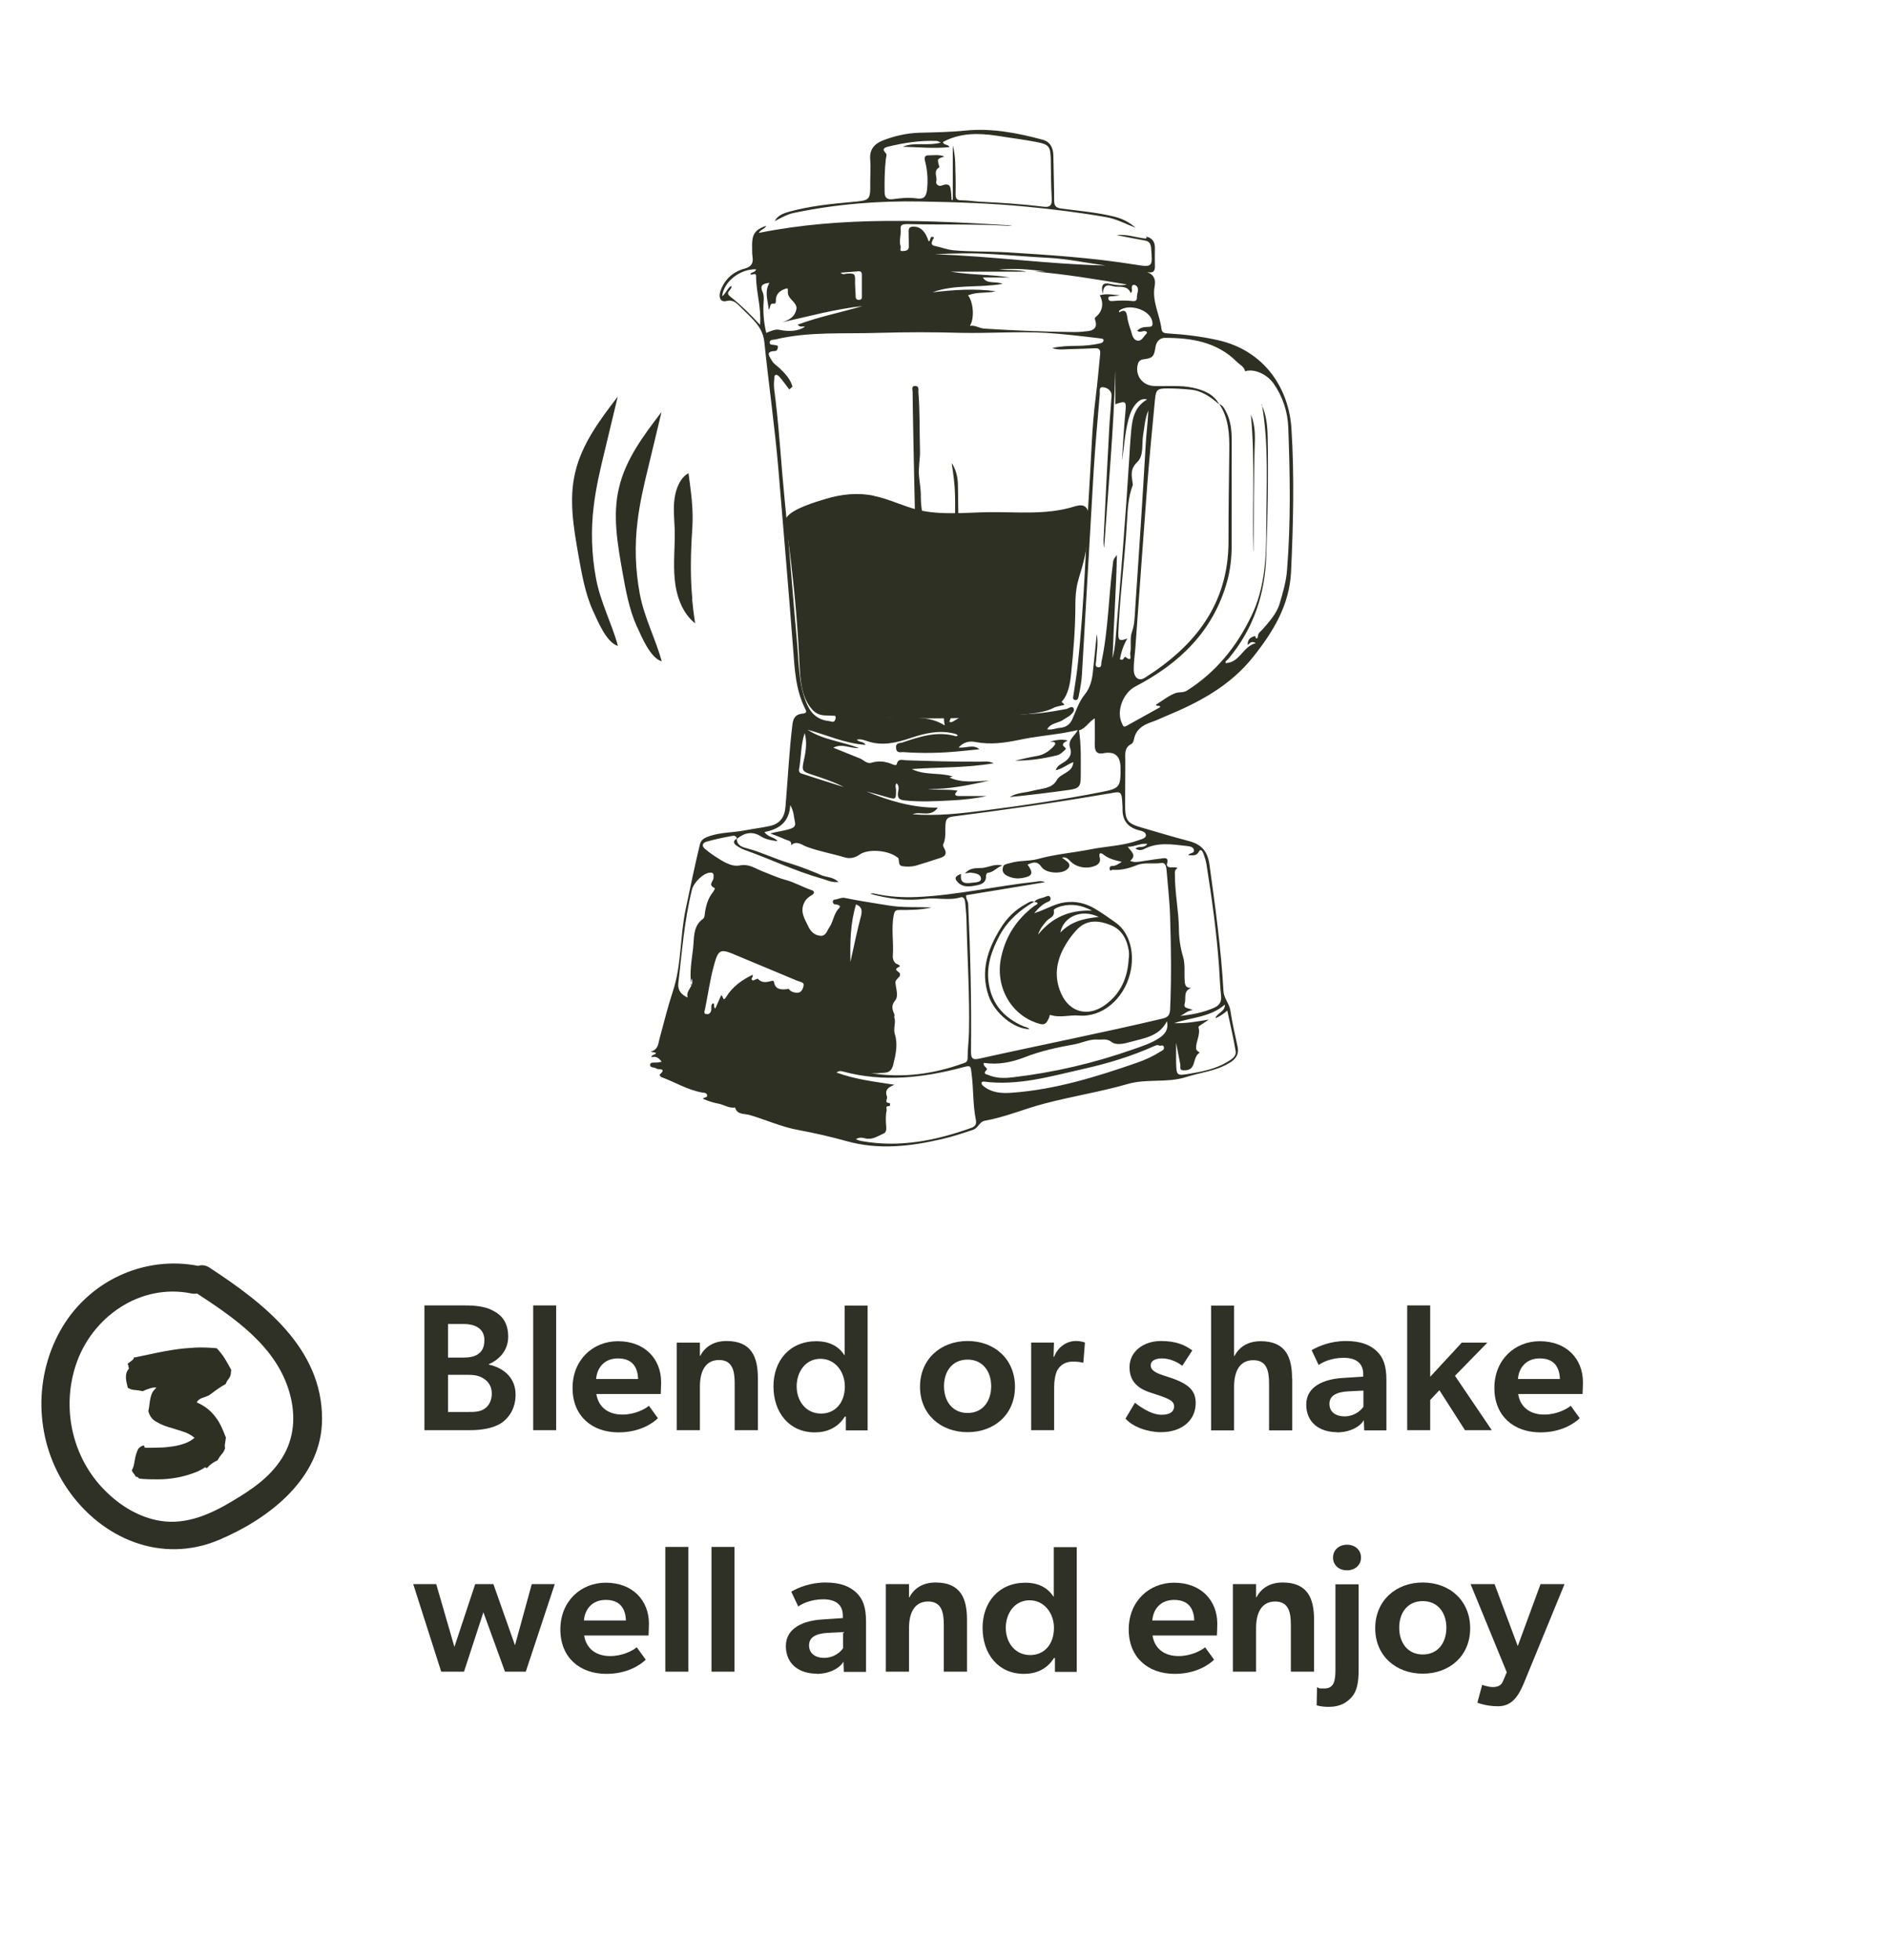 <?xml version="1.0" encoding="UTF-8"?><svg id="Layer_2" xmlns="http://www.w3.org/2000/svg" viewBox="0 0 94.49 98.06"><defs><style>.cls-1{fill:none;}.cls-2{fill:#2f3024;}.cls-3{fill:#2f3026;}</style></defs><g id="Layer_1-2"><path class="cls-3" d="m23.24,65.3c.51,0,.98.04,1.38.24.49.24.8.62.8,1.33,0,.76-.56,1.2-.97,1.37v.02c.81.18,1.34.71,1.34,1.5,0,.68-.32,1.17-.74,1.44-.39.24-.94.34-1.54.34h-2.28v-6.24h2Zm.65,2.45c.22-.14.34-.35.34-.72,0-.54-.42-.8-1.03-.8h-.79v1.68h.73c.33,0,.55-.04.74-.15Zm.37,2.7c.21-.14.34-.42.34-.74,0-.34-.15-.58-.39-.74-.24-.16-.48-.2-.84-.2h-.96v1.86h1.01c.3,0,.59,0,.83-.17Z"/><path class="cls-3" d="m27.82,65.3v6.24h-1.15v-6.24h1.15Z"/><path class="cls-3" d="m31.14,70.76c.59,0,1.11-.26,1.32-.44l.45.62c-.25.25-.91.71-1.97.71-1.32,0-2.3-.81-2.3-2.22s1.02-2.34,2.27-2.34c1.35,0,2.16.89,2.16,2.05,0,.23-.02.59-.02.59h-3.22c.11.7.64,1.03,1.3,1.03Zm-1.32-1.78h2.1c-.02-.48-.2-1.03-1.01-1.03-.69,0-1.05.48-1.09,1.03Z"/><path class="cls-3" d="m35.97,68.03c-.71,0-.96.6-.96,1.33v2.18h-1.16v-4.38h1.16v.66s.02,0,.02,0c.24-.46.68-.74,1.31-.74,1.26,0,1.57.81,1.57,1.86v2.6h-1.16v-2.34c0-.65-.12-1.17-.79-1.17Z"/><path class="cls-3" d="m42.26,70.86c-.35.56-.9.79-1.5.79-1.29,0-2.07-1-2.07-2.3s.82-2.26,2.15-2.26c.59,0,1.09.22,1.39.69h.02c0-.2,0-.43,0-.74v-1.73h1.15v6.24h-1.09v-.69h-.04Zm0-1.51c0-.73-.48-1.38-1.22-1.38s-1.19.64-1.19,1.38.47,1.36,1.22,1.36c.7,0,1.19-.53,1.19-1.36Z"/><path class="cls-3" d="m46.02,69.37c0-1.38,1.03-2.29,2.38-2.29s2.37.91,2.37,2.29-1.03,2.27-2.37,2.27-2.38-.89-2.38-2.27Zm2.38-1.36c-.76,0-1.18.58-1.18,1.33s.42,1.34,1.18,1.34,1.18-.59,1.18-1.34-.43-1.33-1.18-1.33Z"/><path class="cls-3" d="m52.72,67.16l-.02.71h.03c.17-.47.61-.79,1.08-.79.3,0,.46.08.46.08l-.08,1h-.05c-.13-.04-.33-.05-.48-.05-.34,0-.61.15-.77.43-.11.22-.16.52-.16.85v2.15h-1.15v-4.38h1.15Z"/><path class="cls-3" d="m58.13,67.95c-.38,0-.57.14-.57.35,0,.19.14.34.63.5l.31.1c.97.32,1.31.66,1.31,1.29,0,.83-.66,1.45-1.74,1.45-.67,0-1.42-.27-1.77-.68l.47-.79c.52.4.96.6,1.33.6.43,0,.63-.16.63-.42,0-.23-.17-.35-.73-.54l-.51-.17c-.65-.22-.99-.61-.99-1.25,0-.8.72-1.31,1.57-1.31.78,0,1.21.21,1.57.47l-.5.77c-.25-.19-.62-.37-1.02-.37Z"/><path class="cls-3" d="m64.64,68.95v2.6h-1.16v-2.34c0-.65-.12-1.17-.79-1.17-.71,0-.96.6-.96,1.33v2.18h-1.15v-6.24h1.15v2.52h.02c.24-.46.68-.74,1.31-.74,1.26,0,1.57.81,1.57,1.86Z"/><path class="cls-3" d="m66.88,71.64c-.85,0-1.54-.46-1.54-1.38s.9-1.27,1.8-1.33l1.05-.07v-.12c0-.56-.37-.82-.98-.82s-1.06.22-1.25.36l-.35-.74c.33-.2.95-.46,1.71-.46s1.22.2,1.55.51c.32.31.48.71.48,1.45v2.51h-1.11l-.02-.51c-.18.32-.69.61-1.34.61Zm-.38-1.41c0,.37.28.62.76.62.45,0,.79-.26.94-.48v-.81l-.79.04c-.62.04-.91.25-.91.62Z"/><path class="cls-3" d="m71.54,70.03v1.51h-1.15v-6.24h1.15v3.57l1.58-1.71h1.28l-1.62,1.66,1.84,2.72h-1.34l-1.28-2-.46.49Z"/><path class="cls-3" d="m77.25,70.76c.59,0,1.11-.26,1.32-.44l.45.62c-.25.25-.91.71-1.97.71-1.32,0-2.3-.81-2.3-2.22s1.02-2.34,2.27-2.34c1.35,0,2.16.89,2.16,2.05,0,.23-.02.59-.02.59h-3.22c.11.7.64,1.03,1.3,1.03Zm-1.32-1.78h2.1c-.02-.48-.2-1.03-1.01-1.03-.69,0-1.05.48-1.09,1.03Z"/><path class="cls-3" d="m23.21,83.62h-1.14l-1.4-4.38h1.15l.91,3.14,1.04-3.14h.91l1.08,3.06.84-3.06h1.15l-1.45,4.38h-1.04l-1.08-2.97-.97,2.97Z"/><path class="cls-3" d="m30.53,82.84c.59,0,1.11-.26,1.32-.44l.45.62c-.25.25-.91.71-1.97.71-1.32,0-2.3-.81-2.3-2.22s1.02-2.34,2.27-2.34c1.35,0,2.16.89,2.16,2.05,0,.23-.02.59-.02.59h-3.22c.11.7.64,1.03,1.3,1.03Zm-1.32-1.78h2.1c-.02-.48-.2-1.03-1.01-1.03-.69,0-1.05.48-1.09,1.03Z"/><path class="cls-3" d="m34.43,77.38v6.24h-1.15v-6.24h1.15Z"/><path class="cls-3" d="m36.74,77.38v6.24h-1.15v-6.24h1.15Z"/><path class="cls-3" d="m40.85,83.72c-.85,0-1.54-.46-1.54-1.38s.9-1.27,1.8-1.33l1.05-.07v-.12c0-.56-.37-.82-.98-.82s-1.06.22-1.25.36l-.35-.74c.33-.2.95-.46,1.71-.46s1.22.2,1.55.51c.32.31.48.71.48,1.45v2.51h-1.11l-.02-.51c-.18.32-.69.61-1.34.61Zm-.38-1.41c0,.37.28.62.76.62.45,0,.79-.26.94-.48v-.81l-.79.04c-.62.04-.91.25-.91.62Z"/><path class="cls-3" d="m46.43,80.11c-.71,0-.96.6-.96,1.33v2.18h-1.16v-4.38h1.16v.66s.02,0,.02,0c.24-.46.68-.74,1.31-.74,1.26,0,1.57.81,1.57,1.86v2.6h-1.16v-2.34c0-.65-.12-1.17-.79-1.17Z"/><path class="cls-3" d="m52.72,82.94c-.35.56-.9.79-1.5.79-1.29,0-2.07-1-2.07-2.3s.82-2.26,2.15-2.26c.59,0,1.09.22,1.39.69h.02c0-.2,0-.43,0-.74v-1.73h1.15v6.24h-1.09v-.69h-.04Zm0-1.51c0-.73-.48-1.38-1.22-1.38s-1.19.64-1.19,1.38.47,1.36,1.22,1.36c.7,0,1.19-.53,1.19-1.36Z"/><path class="cls-3" d="m58.96,82.84c.59,0,1.11-.26,1.32-.44l.45.62c-.25.25-.91.71-1.97.71-1.32,0-2.3-.81-2.3-2.22s1.02-2.34,2.27-2.34c1.35,0,2.16.89,2.16,2.05,0,.23-.02.59-.02.59h-3.22c.11.7.64,1.03,1.3,1.03Zm-1.32-1.78h2.1c-.02-.48-.2-1.03-1.01-1.03-.69,0-1.05.48-1.09,1.03Z"/><path class="cls-3" d="m63.79,80.11c-.71,0-.96.6-.96,1.33v2.18h-1.16v-4.38h1.16v.66s.02,0,.02,0c.24-.46.68-.74,1.31-.74,1.26,0,1.57.81,1.57,1.86v2.6h-1.16v-2.34c0-.65-.12-1.17-.79-1.17Z"/><path class="cls-3" d="m66.25,84.46c.48,0,.55-.39.55-.93v-4.28h1.16v4.33c0,.53-.08,1-.32,1.28-.24.29-.59.52-1.17.52-.42,0-.61-.08-.61-.08l.02-.9.14.06h.23Zm.43-6.55c0-.37.29-.64.7-.64s.7.27.7.64-.29.64-.7.64-.7-.26-.7-.64Z"/><path class="cls-3" d="m68.79,81.45c0-1.38,1.03-2.29,2.38-2.29s2.37.91,2.37,2.29-1.03,2.27-2.37,2.27-2.38-.89-2.38-2.27Zm2.38-1.36c-.76,0-1.18.58-1.18,1.33s.42,1.34,1.18,1.34,1.18-.59,1.18-1.34-.43-1.33-1.18-1.33Z"/><path class="cls-3" d="m74.76,79.24l1.16,3.1,1.14-3.1h1.2l-2.04,4.97c-.32.77-.68,1.14-1.29,1.14s-1.03-.18-1.03-.18l.24-.89s.31.11.53.11.42-.06.51-.29l.19-.45-1.81-4.41h1.21Z"/><path class="cls-3" d="m9.96,63.33c-2.78-.56-5.59.78-6.96,3.26s-1.21,5.58.38,7.9c1.71,2.49,4.7,3.75,7.57,2.54,2.51-1.06,5.16-3.09,5.16-6.06,0-3.55-2.94-5.8-5.63-7.56-.77-.51-1.49.73-.72,1.23,1.94,1.27,4.07,2.69,4.73,5.05.31,1.11.24,2.25-.38,3.24s-1.55,1.6-2.49,2.16c-1.08.65-2.29,1.19-3.58.99-1.15-.18-2.18-.85-2.96-1.7-1.5-1.63-1.98-3.99-1.29-6.09.79-2.41,3.22-4.11,5.78-3.59.9.18,1.28-1.19.38-1.38h0Z"/><path class="cls-2" d="m6.75,67.9c.33-.07.67-.14.99-.21.33-.07.66-.13.99-.18.33-.05.67-.08,1.02-.1.35-.02.71,0,1.09.03.15.16.29.33.4.51.12.19.22.38.33.58-.01.04-.02.08-.02.13s-.01.09-.02.14c-.03.08-.07.15-.12.21-.05.06-.09.14-.12.22-.15.08-.3.18-.43.27-.14.1-.27.2-.41.3-.11.05-.22.09-.34.13-.12.04-.21.11-.27.22.2.09.38.19.53.31.15.12.29.26.4.41.12.15.22.32.3.49.08.18.16.36.23.55-.01.09-.03.19-.04.28-.02.1-.02.18,0,.25-.04.13-.1.23-.17.3-.07.08-.14.18-.21.31-.21.09-.39.22-.52.38-.06,0-.09-.01-.09-.04-.19.13-.41.24-.66.32-.25.09-.52.16-.8.21-.29.05-.59.08-.9.08-.32,0-.63,0-.95-.04-.02-.02-.04-.04-.06-.06s-.05-.03-.11-.03c-.02-.06-.06-.11-.1-.16-.04-.04-.07-.1-.1-.16.06-.1.1-.21.12-.34.02-.13.05-.25.07-.37.03-.12.07-.22.11-.32.05-.09.13-.16.25-.21.05,0,.08,0,.08.04,0,.04.02.06.05.07.24,0,.47,0,.71-.01.24,0,.46-.03.67-.06.21-.03.41-.08.6-.15.19-.07.34-.16.48-.28-.18-.15-.39-.26-.64-.33-.24-.08-.48-.15-.71-.22-.23-.07-.43-.17-.61-.28-.18-.11-.29-.28-.35-.5.03-.14.05-.26.06-.37.01-.11.03-.21.05-.3.02-.09.05-.18.09-.26.04-.08.11-.16.2-.24-.03-.02-.07-.02-.13-.01-.06,0-.12.02-.19.04-.07.02-.13.05-.2.07-.06.03-.12.05-.16.07-.13-.03-.26-.05-.39-.06-.13,0-.25-.05-.36-.11-.01-.07-.03-.14-.05-.22s-.03-.17-.04-.25c0-.08,0-.17.02-.25.02-.08.06-.16.13-.24-.01-.04-.02-.08-.03-.13,0-.04-.02-.08-.04-.11.07-.05.14-.11.21-.16s.12-.12.12-.18Z"/><path class="cls-2" d="m31.86,31.35c-.4-.89-.57-1.87-.74-2.83-.24-1.36-.48-2.77-.16-4.11.33-1.43,1.24-2.64,2.13-3.8-.22.92-.44,1.83-.66,2.75-.22.9-.43,1.8-.54,2.72-.15,1.2-.11,2.42.11,3.61.22,1.2.79,2.25,1.1,3.39-.57-.16-1.01-1.24-1.24-1.74Z"/><path class="cls-2" d="m29.67,30.58c-.4-.89-.57-1.87-.74-2.83-.24-1.36-.48-2.77-.16-4.11.33-1.43,1.24-2.64,2.13-3.8-.22.92-.44,1.83-.66,2.75-.22.9-.43,1.8-.54,2.72-.15,1.2-.11,2.42.11,3.61.22,1.2.79,2.25,1.1,3.39-.57-.16-1.01-1.24-1.24-1.74Z"/><path class="cls-2" d="m34.62,29.97c.04.41.09.81.15,1.21-.65-.52-.94-1.37-1.02-2.2s.02-1.66,0-2.49c-.02-.51-.08-1.03-.01-1.54.06-.47.27-1.05.7-1.28.13,1.01.25,1.73.19,2.77-.08,1.17-.11,2.35,0,3.52Z"/><path class="cls-2" d="m57.32,11.83c.32.07.46.27.45.59,0,.28-.01.55,0,.83.01.25-.02.44-.39.36.37.14.43.4.38.69-.15.76.25,1.43.34,2.16.02.2.18.21.34.22.83.05,1.65.15,2.46.33,2.37.52,3.58,2.45,3.7,4.44.15,2.38.09,4.77-.02,7.16-.08,1.65-.88,2.97-1.88,4.23-1.16,1.47-2.73,2.3-4.4,2.99-.24.1-.48.22-.73.3-.43.15-.76.38-.85.86-.02.08-.06.19-.12.22-.38.19-.31.53-.31.84,0,.73-.01,1.46-.01,2.19,0,.82.1.95.87,1.17.78.23,1.56.46,2.35.67.62.17.91.52,1,1.18.29,2.1.58,4.2.7,6.32.02.36.28.6.34.94.09.61.23,1.21.36,1.81.1.42-.1.67-.44.86-.66.39-1.43.46-2.14.69-.95.3-1.96.07-2.9.34-1.38.4-2.81.62-4.2.99-.99.26-1.94.67-2.95.85-.29.05-.33.37-.61.46-.51.17-1.02.34-1.55.46-1.58.37-3.17.55-4.77.1-.79-.22-1.58-.4-2.38-.55-.86-.15-1.65-.52-2.48-.76-.25-.07-.61,0-.71-.37-.3.05-.55-.14-.82-.19-.27-.05-.53-.13-.79-.25.06-.09.24-.04.21-.18-.02-.12-.16-.12-.25-.13-.74-.13-1.37-.53-2.06-.78-.03-.01-.07-.11-.06-.12.38-.34-.09-.23-.17-.3-.1-.08-.33-.02-.31-.2.01-.13.21-.09.33-.1.07,0,.14-.02.25-.04-.15-.19-.29-.3-.52-.22.03-.17.22-.1.23-.23,0,0-.11-.02-.27-.05.38-.11.38-.37.44-.61.22-.81.42-1.63.68-2.42.44-1.34.35-2.75.64-4.11.23-1.08.45-2.16.71-3.23.06-.26.26-.34.49-.42.57-.19,1.17-.17,1.74-.28.42-.08.84-.13,1.26-.22.51-.11.75-.44.79-.96.12-1.38.18-2.76.35-4.13.04-.31.15-.48.46-.53.1-.01.31,0,.18-.24-.49-.96-.53-2.01-.61-3.04-.23-2.97-.48-5.93-.73-8.9-.18-2.15-.49-4.29-.71-6.44-.05-.43-.25-.76-.53-1.06-.23-.25-.48-.48-.72-.72-.18-.18-.35-.32-.65-.24-.27.07-.4-.16-.3-.48.2-.59.62-.98,1.21-1.14.36-.1.45-.28.4-.61-.03-.19-.01-.38-.02-.56,0-.56.15-.78.71-.98-.08.18-.31.2-.37.36,4.2-.84,8.44-.63,12.68-.37-.1.01-.2.02-.3.01-1.64-.09-3.29-.04-4.94-.08-.19,0-.38,0-.35.26.03.29-.09.57,0,.86.03.09-.1.25.12.23.16-.01.3-.04.29-.25-.01-.24,0-.48-.01-.72-.01-.21.09-.26.27-.25.33,0,.58.25.73.73.13,0,.03-.33.27-.19-.08.16-.24.37.06.43.31.06.59.18.91.21.88.08,1.76.05,2.63.1,2.14.13,4.29.27,6.41.61.93.15.93.14.85-.82-.02-.22-.09-.34-.32-.38-.46-.08-.91-.17-1.41-.27.49-.05.91.1,1.34.16.11.01.22.05.13-.13Zm3.48,39.08c.11-.25.49-.32.47-.66-.73.64-1.69.64-2.54.93.59.02,1.16-.08,1.73-.18-.04.03-.08.06-.12.09-.14.1-.41.24-.39.29.11.38-.13.7-.12,1.06,0,.15.22.19.16.23-.26.18-.21.51-.37.72-.1.13-.28.16-.44.15-.2-.01-.12-.18-.14-.29-.07-.36-.14-.73-.21-1.09,0,.33,0,.65,0,.98.02.66.02.68.67.57.65-.11,1.31-.24,1.89-.59.2-.12.46-.27.42-.53-.11-.67-.27-1.34-.42-2.04-.2.18-.38.29-.58.38Zm-6.89-14.39c-.27.05-.54.12-.81.16-.71.11-1.42.18-2.12.33-.72.15-1.43.25-2.17.11-.29-.06-.6-.02-.86.27.37.05.73-.18,1.04.09-.33.03-.67.07-1,.1-.94.09-1.88.11-2.82.04-.13,0-.33.07-.35-.21-.02-.27.2-.23.32-.27.87-.29,1.74-.59,2.68-.31.02,0,.06-.02.09-.03-.05-.09-.13-.09-.2-.11-.74-.18-1.45-.01-2.14.22-.71.24-1.42.42-2.17.17-.16-.05-.34-.13-.54-.08.11.14.33.07.44.26-1.04-.07-1.95-.5-2.91-.76.77.51,1.7.58,2.58.92-.44.03-.83-.25-1.29-.02.49.2.91.37,1.34.54.19.08.35.29.58.21.37-.11.72-.06,1.06.09.07.03.18.06.2-.02.06-.29.29-.2.45-.19,1.24.04,2.49.08,3.73.07.19,0,.38-.05.67.08-1.42.24-2.76.19-4.1.29.66.33,1.39.16,2.05.37-.04.01-.11.03-.17.05.65.3,1.32.18,1.99.16-1.01.22-2.03.44-3.07.42.5.06.99,0,1.49.08-.19.19-.15.27.1.27.45,0,.9,0,1.35,0-.6.13-1.19.19-1.79.22-.76.04-1.53.08-2.3,0-.27-.03-.38-.11-.34-.4.02-.14.08-.32-.07-.46-.1.11-.03.23-.03.33,0,.49,0,.49-.46.36-.34-.1-.68-.19-1.02-.28,1.14.47,2.3.82,3.57.81-.35.51-.87.16-1.26.33,1.21.1,2.41-.04,3.6-.19,1.95-.25,3.9-.54,5.84-.92.93-.18.97-.26.96-1.22q-.01-.89-.86-.72c-.31.06-.44-.09-.43-.45.01-.42,0-.84,0-1.3-.31.19-.46.51-.77.6-.02,0-.04,0-.06,0Zm9.19-16.29c.25.52.3,1.08.31,1.65.04,1.97,0,3.94-.07,5.91-.06,1.93-.64,3.67-1.89,5.16-.05.07-.18.11-.14.22.72-.03.84-.83,1.51-1-.26-.14-.3.03-.41.09-.01-.31.17-.39.38-.45.02.19.12.15.13.02.01-.16.11-.22.2-.31.35-.4.74-.82.89-1.33.16-.55.33-1.11.37-1.7.19-2.37.15-4.74.06-7.11-.03-.78-.27-1.53-.73-2.19-.34-.48-.97-.76-1.43-.62-.04-.23-.26-.32-.41-.47-1-1-2.27-1.2-3.6-1.2-.3,0-.44.25-.47.45-.07.44-.11.55-.51.61-.15.02-.29.03-.36.21-.19.58.2,1.12.81,1.14.64.02,1.28-.05,1.91.08.54.12,1.06.31,1.34.84-.42-.36-.87-.69-1.44-.74-.39-.04-.78-.06-1.16-.06-.51,0-.57.06-.62.58-.13,1.4-.27,2.8-.38,4.2-.21,2.74-.4,5.48-.6,8.22-.03.35-.08.7-.08,1.05,0,.42.26.62.56.42,2.51-1.59,4.18-3.69,4.18-6.82,0-1.52.02-3.04.04-4.56.01-.81-.03-1.61-.5-2.31.21.08.28.28.37.45.21.43.25.89.25,1.36,0,1.76,0,3.52,0,5.28,0,.6-.07,1.21-.23,1.79-.69,2.48-2.38,4.1-4.59,5.25-.6.31-.97,1.22-.67,1.84.04.08.06.22.21.14.57-.32,1.15-.64,1.71-.95-.06-.14-.15.01-.22-.12.33-.2.65-.47,1.01-.59.16-.05.37,0,.55-.12,1.45-.92,2.49-2.21,3.22-3.74.67-1.38.74-2.89.74-4.38,0-2.07.14-4.14-.22-6.2Zm-24.28,21.84c-.27-.04-.54-.09-.77-.24-.43-.27-.82-.17-1.19.13h0c-.03-.21-.21-.15-.32-.13-.4.07-.8.16-1.19.27-.19.05-.28.19-.09.36.15.13.31.25.48.36.39.25.84.56,1.27.47.45-.09.76.15,1.07.27.39.15.79.34,1.2.45.46.12.86.36,1.3.51.19.06.17.17.02.26-.15.09-.27.18-.36.35-.24.46,0,.81.18,1.19.13.28.32.46.61.49.28.03.34-.26.46-.43.2-.29.21-.68.48-.95.12-.13-.04-.17-.16-.19-.08,0-.15-.03-.15-.13,0-.11.08-.11.16-.12.15-.03.28-.11.46-.07.71.15,1.43.25,2.15.37.72.12,1.44.07,2.17.1-.53.13-1.07.13-1.61.13-.17,0-.23.02-.28.23-.14.68,0,1.37-.05,2.05-.01.13.03.38.25.44.06.02.14.09.07.12-.25.11-.15.18,0,.29.05.04.06.15,0,.21-.2.21-.21.21-.17.45.04.25.12.55-.03.73-.21.25-.15.45-.05.68.03.06,0,.13,0,.16.1.28-.06.55.03.85.16.5.05,1.01-.08,1.53-.12.48-.42.38-.71.42-.13.02-.27,0-.41,0,1.58.26,3.12.05,4.62-.49.12-.04.22-.07.22-.25,0-.44.06-.88.07-1.31.04-1.81-.08-3.62-.12-5.43,0-.35-.04-.7-.07-1.05-.01-.14-.06-.32-.24-.26-.58.17-1.17,0-1.76.07-.93.12-1.85,0-2.75-.25.07-.02.15-.03.22-.01.7.16,1.42.2,2.13.17,1.99-.09,3.93-.55,5.9-.76.15-.02.3-.07.49.02-1.34.22-2.64.44-3.94.65-.03.17.09.28.1.44.11,2.46.17,4.92.14,7.39,0,.38.12.41.44.34,3.05-.68,6.11-1.28,9.15-2,.28-.07.35-.18.37-.45.07-1.55.05-3.09,0-4.64-.02-.75-.11-1.5-.17-2.25-.02-.19-.02-.48-.28-.44-.41.06-.84-.05-1.22.11-.4.16-.79.26-1.21.23-.05,0-.12.09-.14-.02-.02-.07,0-.17.1-.17.18,0,.31-.08.5-.21-.36-.08-.66-.16-.91-.36-.12-.1-.26-.12-.19.15.05.18-.03.33-.23.41-.42.17-.93.09-1.25-.24-.11-.11-.21-.22-.41-.17.09.07.16.12.24.18.22.17.14.33-.04.45-.31.2-1.02.14-1.22-.16-.22-.32-.43-.24-.7-.12.31.43.25.58-.26.67-.23.04-.45.02-.67-.07-.26-.1-.4-.26-.27-.55h0c.1-.09.22-.1.34-.13.45-.14.93-.08,1.37-.2.86-.24,1.75-.31,2.62-.48.78-.16,1.6-.17,2.36-.44.16-.06.42-.1.43-.26,0-.21-.27-.23-.43-.28-.52-.17-.75-.51-.74-1.05,0-.09,0-.18-.01-.26-.03-.61-.06-.63-.63-.51-.05.01-.1.01-.15.02-2.55.44-5.1.8-7.67,1.13-.24.03-.37.09-.39.35-.04.35.04.71-.12,1.05-.02.05.02.15.06.21.15.27.02.4-.22.47-.4.13-.8.26-1.2.38-.22.06-.45.06-.67.03-.23-.03-.16-.24-.21-.39,0-.03-.05-.05-.08-.07-.44-.34-1.45-.43-1.88-.11-.22.16-.49.2-.72.13-.63-.19-1.28-.3-1.9-.53-.23-.08-.5-.34-.79-.08.05-.23-.15-.23-.27-.28-.24-.11-.48-.2-.77-.31.37-.1.71-.13,1.03-.24.16-.06.24-.14.21-.3-.06-.26-.05-.55-.24-.88-.05.87-.57,1.21-1.29,1.35.18.27.49.24.65.45Zm2.5-6.61c.11-.05.2.01.29.03,1.18.23,2.38.41,3.58.41.7,0,1.4-.04,2.07.39-.13-.57.04-1.06.1-1.56.03-.3.33-.37.38-.35.19.1.36.28.4.5.03.2-.18.18-.3.22-.07-.1.09-.18,0-.26-.47.33-.12.88-.36,1.26.11.05.18,0,.24-.04.4-.23.78-.54,1.28-.22.06.04.17.03.26.02.92-.13,1.85-.09,2.78-.19.43-.05.85-.12,1.28-.2.13-.02.28-.18.37-.06.1.14-.06.28-.17.38-.09.08-.22.13-.31.2-.26.19-.65.16-.83.49.21.05.41-.05.62-.07.29-.02.51-.14.64-.44.19-.42.32-.86.62-1.23.27-.33.37-.74.41-1.16.06-.6.13-1.2.19-1.86.09.48-.01.9-.03,1.33,0,.11-.09.31.1.33.2.02.14-.18.17-.29.34-1.59.35-3.22.56-4.82.03-.27.02-.27.21-.51-.04,1.73-.16,3.45-.22,5.16.07-.27.11-.54.14-.81.26-3.08.51-6.16.7-9.24.02-.35.04-.7.07-1.05.06-.7.09-1.41.82-1.84-.21-.05-.35.02-.47.13-.26.24-.38.56-.47.89-.17.67-.21,1.36-.32,2.05.05-.83.1-1.67.18-2.5.04-.48.01-.51-.51-.33v-1.69c-.08,2.97-.36,5.92-.56,8.88-.03-.14-.03-.28-.03-.41.09-1.89.19-3.79.29-5.68.03-.5.08-1,.11-1.5.02-.29-.22-.43-.42-.45-.24-.03-.15.24-.17.37-.11,1.3-.23,2.6-.31,3.91-.2,3.36-.38,6.72-.58,10.08-.02.36-.09.72-.16,1.08-.02.11-.06.25-.21.2-.12-.04-.06-.17-.05-.27.07-.5.16-.99.21-1.49.33-3.01.4-6.04.59-9.06.09-1.42.12-2.84.3-4.25.09-.74.16-1.48.23-2.22.02-.21-.03-.31-.26-.3-.38.02-.75.03-1.13.04-.34,0-.68.07-1.01-.05.41-.09.81-.11,1.23-.11.4,0,.8-.04,1.19-.13.07-.02.15-.06.15-.15,0-.08-.08-.08-.14-.09-.91-.11-1.81-.22-2.73-.28-1.42-.08-2.84.03-4.26,0-1.37-.04-2.74-.04-4.11,0-1.73.06-3.47-.08-5.18.33-.1.02-.26,0-.28.13-.02.17.16.12.25.15.07.02.18,0,.16.11-.01.07-.03.19-.15.19-.52.01-.24.31-.15.48.09.16.26.26.4.39.27.26.53.54.63.91-.05.05-.11.1-.16.14-.16-.21-.31-.42-.48-.62-.04-.05-.13-.12-.18-.11-.11.02-.08.14-.09.22-.05.37.03.72.07,1.09.19,1.61.28,3.23.44,4.84.24,2.38.4,4.76.62,7.13.1,1.02.07,2.06.44,3.04.21.56.55.94,1.18,1,.11.01.21.1.29-.05.08-.16,0-.26-.12-.35-.11-.09-.28-.11-.37-.26Zm7.1-20.69c.28.35.33,1.19.09,1.53.27-.05.49.13.74.14,1.49.09,2.99.16,4.48.17.24,0,.48-.02.71-.05.3-.04.45-.21.35-.52-.03-.1-.05-.13.05-.21.32-.27.38-.68.17-1.06.34-.1.67-.02,1.01,0-.13.03-.26.03-.39.05-.07.01-.21-.02-.19.12.01.1.11.13.2.12.34-.03.68-.04,1.02,0,.15.02.22-.05.21-.19-.01-.2.15-.42-.04-.58-.07-.05-.21-.1-.22.11,0,.07.05.16-.05.26-.15-.37-.48-.3-.76-.32-.24-.02-.6-.27-.64.37-.1-.47.01-.59.37-.51.27.06.56.1.84.03-1.55-.26-3.09-.52-4.66-.65h.57c-.74-.1-1.48-.17-2.3-.1.48.05.9,0,1.37.11h-3.79c1.02.17,1.99.13,2.95.29h-1.35c.23.36.62.16.99.32-1.22.21-2.4.01-3.5.42,1.05-.12,2.11-.2,3.16-.05-.44.11-.92.02-1.35.19Zm10.6,36.05c.59-.06,1.17-.17,1.71-.41.27-.12.38-.3.35-.59-.05-.47-.07-.95-.1-1.43-.12-1.73-.36-3.44-.63-5.15-.03-.2-.1-.39-.17-.58-.03-.08-.13-.22-.21-.06-.13.25-.32.17-.53.18.06-.14.32-.07.28-.27-.04-.16-.21-.17-.34-.19-.73-.08-1.46-.21-2.15.15-.14.07-.29.07-.43-.02.16-.16.44.01.59-.24-.35-.04-.63.15-.98.15.18.24.46.43.12.7.18.08.33.06.48.04.35-.05.69-.11,1.04-.15.17-.02.44-.11.32.27-.03.1.07.17.2.17.11,0,.22-.03.34.04-.17.07-.14.2-.14.35,0,.9.19,1.79.2,2.69,0,.44.07.93.21,1.4.11.36.05.8.08,1.21.02.24.07.33.32.34-.41.15-.24.52-.32.78-.08.27.21.21.4.33-.28.02-.42.21-.63.29Zm-17.18,2.83c.96.35,1.93.46,2.9.61-.28.12-.51.24-.37.6.04.11-.17.3.13.32.03,0,.04.15-.03.15-.21,0-.1.12-.12.22-.06.27-.04.54-.02.82.01.12,0,.28-.13.33-.28.12-.54.32-.89.25-.15-.03-.31-.09-.5.04.12.04.21.08.3.09,1.9.34,3.72-.03,5.5-.67.21-.08.24-.22.2-.41-.15-.75-.11-1.52-.21-2.28-.05-.43-.03-.44-.48-.32-1.97.52-3.95.74-5.95.2-.09-.02-.19-.06-.34.06Zm7.37-.48c-.06.18.24.25.13.36-.19.19,0,.21.09.24.39.17.8.17,1.22.12,2.06-.24,4.07-.71,6.03-1.4.46-.16.93-.31,1.34-.59.28-.19.44-.44.35-.82-.38.77-1.15.85-1.83,1.04-.31.09-.71.18-.94,0-.25-.19-.46-.1-.69-.12-.41-.03-.78.17-1.17.24-.84.15-1.68.33-2.47.64-.67.26-1.33.39-2.04.29Zm6.84-20.18c.18.07.17-.19.26-.12.35.28.21-.13.22-.18.08-.35-.03-.73.09-1.08.13-.36.14-.74.16-1.11.19-2.76.37-5.51.53-8.27.03-.57.11-1.13.13-1.7-.17.4-.19.82-.26,1.23-.08.46.05,1.03-.3,1.36-.35.34-.28.65-.23,1.01,0,.06.03.11,0,.17-.2.53-.24,1.1-.27,1.66-.06,1.14-.18,2.27-.28,3.41-.07.76-.13,1.52-.16,2.28-.01.4.06.43.45.29-.19.33-.31.67-.37,1.04Zm-18.4,15.78c.03.12-.1.17-.04.24.05.06.11.02.17-.01.04-.02.12-.05.13-.04.2.23.44.17.68.11.04-.01.11-.04.13.07.06.36.36.37.63.34.08,0,.07-.06.15.04.08.1.3.16.45.13.16-.03.24-.25.25-.39.01-.13-.2-.15-.32-.2-1.01-.43-2.03-.84-3.04-1.27-.83-.36-.91-.32-1.15.58-.18.69-.28,1.39-.42,2.09-.02.11-.1.25.07.27.13.02.23-.08.24-.23.01-.11-.04-.25.1-.32.09.08-.01.19.1.27.1-.23.2-.45.29-.66.12-.01.07.38.26.07.31-.5.77-.84,1.32-1.1Zm11.45,5.37c-.02.08.03.13.07.17.43.36.93.39,1.46.35,2.17-.16,4.23-.8,6.27-1.51.4-.14.79-.32,1.15-.55.07-.05.19-.07.17-.21-.03-.17-.16-.05-.24-.09-.09-.05-.17,0-.25.03-1.14.51-2.33.87-3.54,1.14-1.64.37-3.28.86-5,.63-.03,0-.06.03-.09.04Zm-14.52-4.86c-.1-.63.02-1.24.09-1.86.06-.51-.02-1.1.51-1.47.06-.04.07-.18.08-.28.05-.36.15-.71.37-1,.06-.08.17-.23.1-.26-.33-.15-.04-.33-.04-.49,0-.13.04-.28-.16-.27-.34.01-.83.49-.92.86-.38,1.54-.5,3.12-.68,4.68-.04.34.15.57.47.71-.13-.37.37-.57.19-.96-.01.13-.02.24-.04.34Zm3.75-32.63c.23-.09.45-.2.67-.15.46.1.92.07,1.26-.15-.1-.06-.22.06-.36-.11,1.07-.4,2.17-.61,3.24-.93-1.36.15-2.67.51-4.01.81.32-.11.61-.24.7-.63.02-.1.02-.1-.01-.19-.1-.27-.44-.39-.41-.72.01-.18-.01-.18-.19-.11q-.41.16-.41.55c0,.07,0,.19-.09.17-.25-.04-.16.2-.27.3-.03-.45-.23-.89.04-1.34-.33.03-.5.12-.34.47.06.13.06.3.05.44-.04.53,0,1.05.13,1.6Zm-.31-.41c.07-.86-.2-1.63-.2-2.42,0-.24-.23,0-.29-.12.09-.1.26-.08.29-.23-.81-.02-1.62.62-1.7,1.35.2-.14.25-.4.46-.52.07.2-.34.3-.07.52.53.42,1.01.89,1.51,1.43Zm17.28-2.96c-.94-.12-1.87-.33-2.83-.38-.97-.05-1.93-.14-2.89-.19-.94-.06-1.88-.04-2.82.01,2.85.09,5.68.5,8.54.56Zm1.58,3.27c.17-.19.37-.19.57-.2.2,0,.22-.08.19-.26-.09-.58-1.15-.94-1.66-.55,0,0,0,.04,0,.09.24-.15.36-.1.4.19.03.25.11.49.19.72.06.2.1.47.34.5.21.03.3-.23.45-.36.01-.01,0-.04.01-.07-.14-.14-.31.07-.48-.06Zm-14.34,31.57c.17-.76.32-1.52.52-2.27.08-.3.06-.49-.24-.61-.29.95-.3,1.91-.28,2.88Zm-2.29-11.45c-.2.59-.17,1.21-.28,1.81-.02.1.02.18.11.21.71.23,1.42.46,2.13.68-.48-.25-.99-.42-1.5-.59-.62-.2-.62-.2-.48-.84.09-.42.14-.85.02-1.27Zm1.8-23.03c.11.12.2.06.28.05.44-.03.45,0,.44.43,0,.21.02.42.03.64,0,.11-.01.24.16.24.18,0,.15-.12.15-.23,0-.34,0-.67,0-1.01,0-.12-.03-.2-.16-.19-.29.02-.58.05-.9.07Z"/><path class="cls-2" d="m56.82,11.4c-.5-.19-.96-.45-1.5-.54-1.31-.23-2.63-.39-3.95-.52-1.76-.17-3.53-.23-5.3-.26-2.14-.04-4.26.13-6.36.57-.35.07-.65.26-.96.41.16-.3.47-.4.76-.48,1-.27,2.02-.38,3.05-.47.98-.09.98-.07.97-1.03,0-.36.03-.73,0-1.09-.05-.5.2-.79.62-.96.59-.23,1.2-.37,1.83-.39.77-.02,1.54-.03,2.32-.11,1.3-.13,2.6.12,3.86.46.37.1.52.4.53.78.01.75.04,1.51.04,2.26,0,.25.07.36.35.4.89.12,1.79.19,2.67.41.4.1.75.28,1.05.55Zm-9.76-4.27c-.13-.05-.17-.08-.2-.08-.83-.03-1.65.09-2.45.29-.13.03-.32.1-.12.3.1.1.03.22.02.32-.06.55-.07,1.1-.06,1.66,0,.3.16.38.44.34.37-.05.74-.09,1.12-.04.37.06.51-.04.56-.41.05-.46.03-.92-.08-1.38-.03-.13-.12-.36.16-.36.26,0,.52-.05.79.06-.36.11-.37.12-.26.49.02.05-.01.06-.04.08-.26.19-.04.46-.11.69-.03.08.09.28.31.18.12-.05.34-.09.39.1.06.2.05.42.07.63.02,0,.04,0,.06,0v-2.73c.07.28.11.56.12.84.02.54.03,1.08.02,1.62,0,.24.09.29.31.29.3,0,.6.05.9.07,1.07.05,2.13.12,3.19.25.3.04.43-.05.41-.39-.04-.66-.04-1.33-.05-2-.02-.61-.08-.72-.68-.84-.66-.13-1.34-.21-2.01-.32-.93-.14-1.84-.15-2.7.31.02.18.25.09.32.26-.79.08-1.56,0-2.33-.02.59-.25,1.21-.02,1.91-.21Z"/><path class="cls-2" d="m53.97,36.51c.12.77.09,1.55.09,2.33,0,.49-.08.6-.56.67-.99.14-1.99.26-2.99.36.36-.23.78-.21,1.17-.32.42-.11.94-.1,1.17-.51.21-.39.8-.36.84-.92-.3.12-.54.33-.88.41.07-.24.27-.31.42-.41.26-.17.41-.4.3-.7-.15-.43.26-.61.38-.91.02,0,.04,0,.06,0Z"/><path class="cls-2" d="m41.76,35.25c1.13-.15,2.22-.37,3.12-1.15-.15-.19-.24.02-.35-.06,0-.26.21-.33.39-.43.19-.1.25-.2,0-.29-.09-.03-.19-.07-.15-.17.13-.37-.15-.33-.37-.38.28,0,.49-.09.66-.31.12-.16.29-.04.42-.03.32.02.43-.07.43-.42-.08-2.99-.13-5.98-.2-8.97-.02-1.14-.05-2.29-.06-3.43,0-.11-.08-.32.14-.3.2,0,.14.18.15.32.08.97.05,1.95.08,2.93.01.4-.09.83-.05,1.24.03.35.1.69.09,1.04,0,.37.05.72.12,1.08.05.22-.05.33-.27.43.34-.06.29.14.29.31.04,1.75.09,3.49.12,5.24,0,.33.02.62.48.54.07-.01.18,0,.18.09,0,.13-.12.1-.2.11-.21.02-.42.03-.71.04.3.24.08.49.13.73.04.2.01.41.32.38.28-.03.62.04.66-.38.03-.34.05-.69-.09-1.06.23.07.27.21.29.38.04.35-.06.71.19,1.06.17.24-.12.5-.37.59-.3.1-.49.2-.24.52-.07.07-.15.07-.17.03-.16-.35-.43-.28-.73-.25-.35.04-.45.27-.54.54-.07.2-.2.27-.45.21.22-.24.28-.54.39-.84-.39.3-.78.61-1.19.94.85.13,1.7-.04,2.52.21-1.7.1-3.36-.09-5.01-.5Z"/><path class="cls-2" d="m47.63,23.19c.27.46.29.86.29,1.26.04,2.52.06,5.05.1,7.57.01.67.07,1.35,0,2.03-.41-.2-.31-.55-.3-.87.06-1.67-.02-3.34,0-5.01.01-1.15.08-2.31.05-3.46-.01-.48-.08-.94-.16-1.52Z"/><path class="cls-2" d="m53.25,35.26c-.51.09-.97.34-1.49.07-.26-.13-.56-.14-.85-.16-.5-.04-1-.1-1.49-.18-.14-.02-.26-.03-.42.06-.29.16-.4-.23-.64-.3-.13-.04-.32-.24-.26-.41.08-.21.26-.12.38,0,.07.07.1.2.22.17.14-.04.05-.2.13-.35.13.65.67.51,1.08.59.81.16,1.63.27,2.45.41.21.03.41.09.61-.03.1-.06.19,0,.28.14Z"/><path class="cls-2" d="m52.16,33.46c-.13-2.13-.21-4.25.32-6.35-.16,2.11-.36,4.22-.32,6.35Z"/><path class="cls-2" d="m42.59,34.68c.34-.2.64-.47.89-.75.21-.24.12-.6.07-.91-.04-.25-.27-.13-.41-.14-.46-.02-.93-.03-1.38-.17-.1-.03-.27-.08-.24-.2.03-.16.19-.05.29-.04.19,0,.39,0,.6,0-.11.21-.26.04-.4.08.4.26.83.29,1.26.27.35-.02.42.11.48.46.13.72-.22,1.04-.8,1.27-.12.05-.23.09-.35.13Z"/><path class="cls-2" d="m51.73,45.12c.14-.18.37-.18.56-.26.08-.03.2-.1.25.04.04.12-.03.18-.14.22-.24.1-.43.28-.67.56.58-.18,1.01-.47,1.52-.54.55-.08,1.05.04,1.51.31.37.22.71.46,1.06.71.69.5.97,1.53.7,2.57-.32,1.24-1.38,2.17-2.56,2.07-.45-.04-.92.12-1.38-.02-.12-.03-.07.06-.1.12-.09.17-.15.4-.45.32-1.42-.37-2.28-1.84-1.95-3.34.23-1.07.79-1.91,1.65-2.56.05-.04.36-.15,0-.21h0Zm4.74,2.78c0-.1.01-.2,0-.3-.09-.6-.34-1.11-.95-1.34-.57-.22-1.15-.27-1.63.22-.18.19-.35.4-.49.62-.53.81-.73,1.68-.32,2.6.42.94,1.33,1.18,2.17.59.82-.58,1.17-1.41,1.21-2.38Zm-4.54-1.15c.67-.84,1.54-1.24,2.69-1.2-.55-.29-1.03-.35-1.54-.22-.15.04-.38.14-.37.21.07.33-.22.37-.36.53-.18.21-.35.42-.42.68Zm1.11-.1c.52-.55,1.17-.71,1.92-.78-.84-.42-1.77-.03-1.92.78Z"/><path class="cls-2" d="m51.72,45.11c-.7.41-1.3.93-1.7,1.65-.41.76-.7,1.56-.56,2.44.16,1.05.79,1.73,1.74,2.14.1.04.22.04.29.14-.78-.01-1.74-.8-2.04-1.67-.42-1.23-.05-2.32.59-3.36.31-.51.72-.93,1.26-1.22.13-.07.25-.18.42-.13,0,0,0,0,0,0Z"/><path class="cls-2" d="m50.16,43.29c-.28.07-.45.35-.76.37-.03,0-.08.1-.08.15.02.32-.19.42-.44.47-.35.07-.71.14-.99-.17-.22-.24,0-.31.18-.4-.04.4.09.51.53.45.18-.03.47-.01.47-.2,0-.25-.3-.28-.52-.31-.06,0-.12.02-.28.04.3-.34.64-.24.92-.28.32-.05.62-.22.96-.11,0,0,0,0,0,0Z"/><path class="cls-2" d="m36.86,41.94c-.02.36.29.44.52.5.71.19,1.37.52,2.08.73.53.16,1.1.38,1.63.61.26.11.59.08.85.34-.36.04-.62-.12-.9-.19-1.3-.37-2.51-.96-3.78-1.41-.15-.05-.3-.14-.43-.23-.15-.11-.17-.24.03-.34,0,0,0,0,0,0Z"/><path class="cls-2" d="m62.7,27.57c-.07-2.28.09-4.57-.13-6.83.17.39.21.84.2,1.29-.06,1.84-.05,3.69-.06,5.54Z"/><path class="cls-2" d="m50.81,38.04c.36-.08.72-.17,1.09-.23.32-.06.56-.23.78-.45.2-.21.1-.26-.17-.26.31-.08.56-.14.9-.06-.2.1-.35.19-.14.35.08.06.03.1-.02.14-.11.1-.21.21-.37.25-.68.17-1.37.27-2.07.27Z"/><path class="cls-2" d="m43.73,24.81c.75.15,1.44.51,2.17.69,1.15.28,2.36.14,3.54.12,1.42-.02,2.88.15,4.25-.27.17-.05.37-.11.53-.04.23.11.27.42.26.67-.02.83-.14,1.65-.37,2.45-.09.33-.21.65-.26.99-.06.35-.06.7-.06,1.06-.01,1.07-.1,2.14-.21,3.2-.05.5-.13,1.03-.46,1.41-.4.45-1.04.55-1.64.62-3.35.35-6.74.22-10.11.08-.14,0-.29-.01-.43-.07-.13-.05-.25-.15-.34-.26-.52-.6-.57-1.47-.61-2.27-.08-1.69-.22-3.38-.42-5.06-.05-.41-.1-.83-.16-1.24-.04-.26-.21-.75-.08-.98.27-.46,1.5-.81,1.99-.96.77-.23,1.6-.32,2.39-.15Z"/><rect class="cls-1" width="94.49" height="98.06"/></g></svg>
